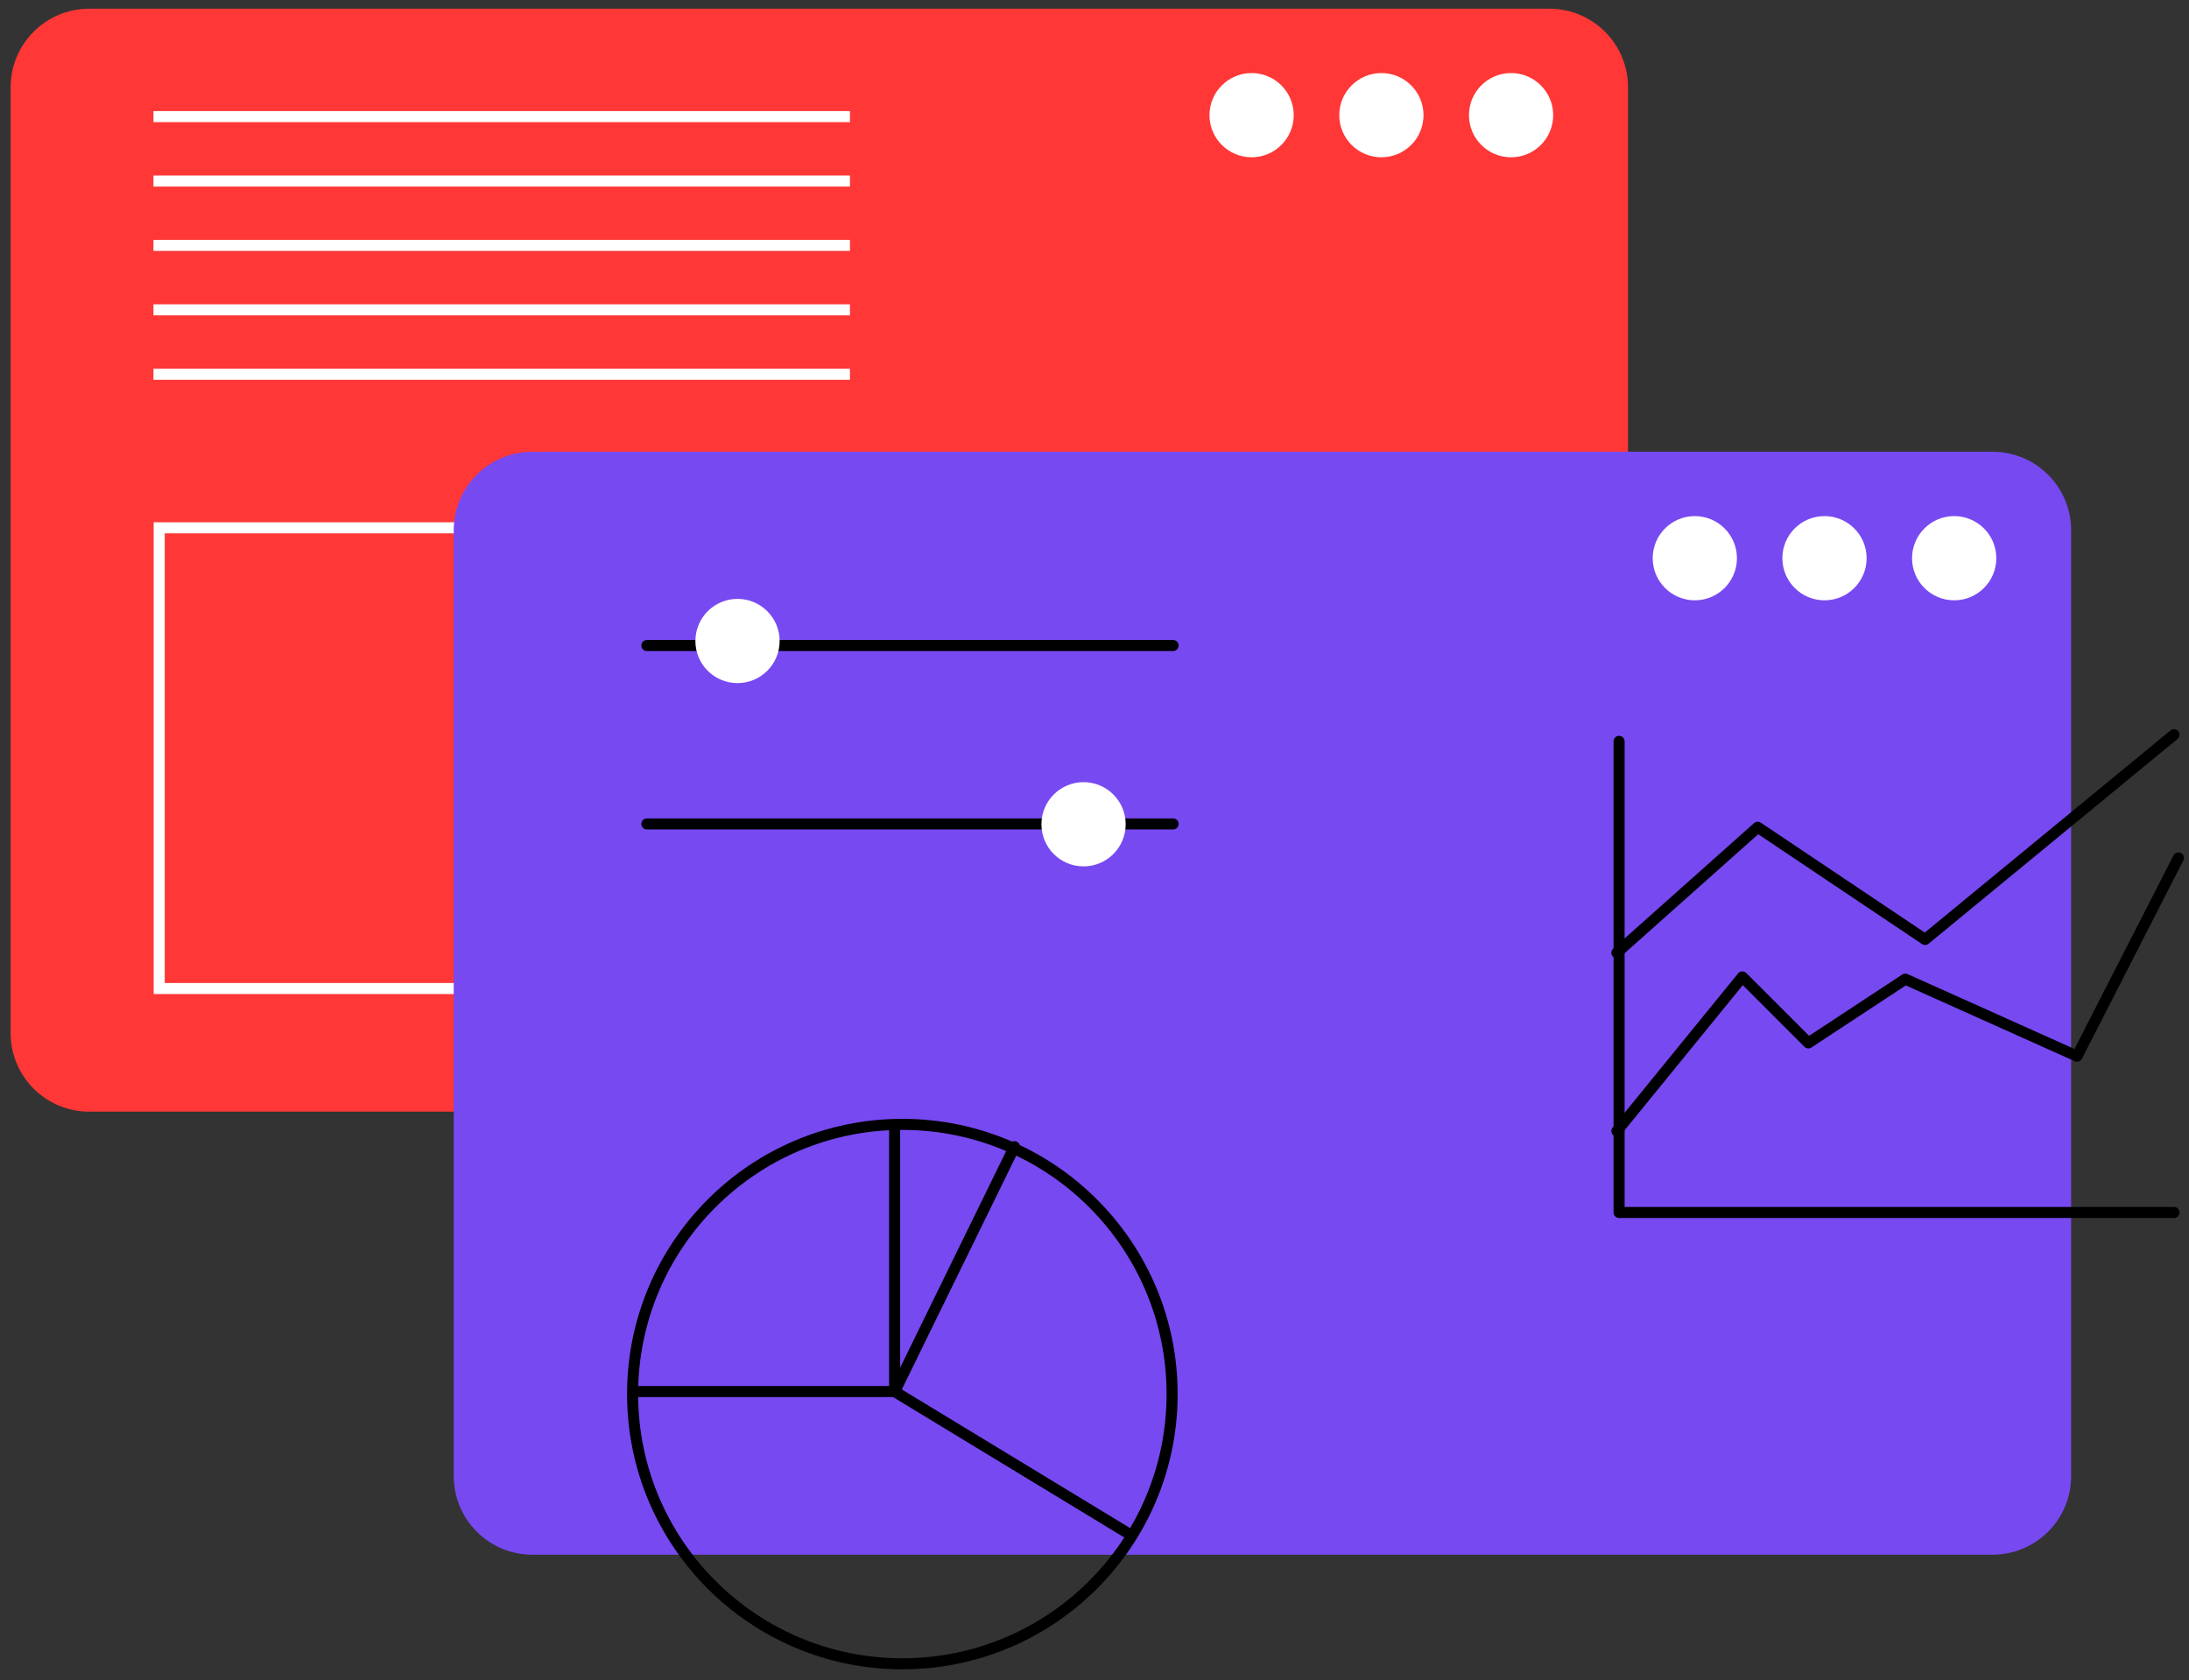 <svg xmlns="http://www.w3.org/2000/svg" width="198" height="152" viewBox="0 0 198 152" fill="none"><rect x="0" y="0" width="198" height="152" fill="#333333" stroke="none"/><path d="M140.15 0.789H8.07C4.143 0.789 0.96 3.972 0.96 7.899V93.459C0.96 97.386 4.143 100.569 8.07 100.569H140.15C144.077 100.569 147.26 97.386 147.26 93.459V7.899C147.26 3.972 144.077 0.789 140.15 0.789Z" fill="#FF3737"></path><path d="M136.68 14.229C138.784 14.229 140.49 12.524 140.49 10.419C140.49 8.315 138.784 6.609 136.68 6.609C134.576 6.609 132.87 8.315 132.87 10.419C132.87 12.524 134.576 14.229 136.68 14.229Z" fill="white"></path><path d="M124.95 14.229C127.054 14.229 128.76 12.524 128.76 10.419C128.76 8.315 127.054 6.609 124.95 6.609C122.846 6.609 121.14 8.315 121.14 10.419C121.14 12.524 122.846 14.229 124.95 14.229Z" fill="white"></path><path d="M113.21 14.229C115.314 14.229 117.02 12.524 117.02 10.419C117.02 8.315 115.314 6.609 113.21 6.609C111.106 6.609 109.4 8.315 109.4 10.419C109.4 12.524 111.106 14.229 113.21 14.229Z" fill="white"></path><path d="M62.95 47.749H14.4V89.429H62.95V47.749Z" stroke="white" stroke-miterlimit="10"></path><path d="M180.23 40.869H48.15C44.223 40.869 41.04 44.052 41.04 47.979V133.539C41.04 137.466 44.223 140.649 48.15 140.649H180.23C184.157 140.649 187.34 137.466 187.34 133.539V47.979C187.34 44.052 184.157 40.869 180.23 40.869Z" fill="#7749F1"></path><path d="M176.76 54.309C178.864 54.309 180.57 52.604 180.57 50.499C180.57 48.395 178.864 46.69 176.76 46.69C174.656 46.69 172.95 48.395 172.95 50.499C172.95 52.604 174.656 54.309 176.76 54.309Z" fill="white"></path><path d="M165.03 54.309C167.134 54.309 168.84 52.604 168.84 50.499C168.84 48.395 167.134 46.69 165.03 46.69C162.926 46.69 161.22 48.395 161.22 50.499C161.22 52.604 162.926 54.309 165.03 54.309Z" fill="white"></path><path d="M153.3 54.309C155.404 54.309 157.11 52.604 157.11 50.499C157.11 48.395 155.404 46.69 153.3 46.69C151.196 46.69 149.49 48.395 149.49 50.499C149.49 52.604 151.196 54.309 153.3 54.309Z" fill="white"></path><path d="M81.62 150.519C95.096 150.519 106.02 139.594 106.02 126.119C106.02 112.643 95.096 101.719 81.62 101.719C68.144 101.719 57.22 112.643 57.22 126.119C57.22 139.594 68.144 150.519 81.62 150.519Z" stroke="black" stroke-linecap="round" stroke-linejoin="round"></path><path d="M80.92 101.879V125.889L91.76 103.739" stroke="black" stroke-linecap="round" stroke-linejoin="round"></path><path d="M101.83 138.589L80.92 125.889H57.84" stroke="black" stroke-linecap="round" stroke-linejoin="round"></path><path d="M146.45 67.068V109.688H196.64" stroke="black" stroke-linecap="round" stroke-linejoin="round"></path><path d="M146.25 86.189L158.99 74.839L174.13 84.989L196.64 66.469" stroke="black" stroke-linecap="round" stroke-linejoin="round"></path><path d="M146.25 102.319L157.6 88.379L163.57 94.349L172.34 88.579L187.87 95.549L197.04 77.619" stroke="black" stroke-linecap="round" stroke-linejoin="round"></path><path d="M58.51 58.399H106.11" stroke="black" stroke-linecap="round" stroke-linejoin="round"></path><path d="M58.51 74.539H106.11" stroke="black" stroke-linecap="round" stroke-linejoin="round"></path><path d="M66.71 61.799C68.814 61.799 70.52 60.093 70.52 57.989C70.52 55.885 68.814 54.179 66.71 54.179C64.606 54.179 62.9 55.885 62.9 57.989C62.9 60.093 64.606 61.799 66.71 61.799Z" fill="white"></path><path d="M98.01 78.379C100.114 78.379 101.82 76.673 101.82 74.569C101.82 72.465 100.114 70.759 98.01 70.759C95.906 70.759 94.2 72.465 94.2 74.569C94.2 76.673 95.906 78.379 98.01 78.379Z" fill="white"></path><path d="M13.88 10.549H76.88" stroke="white" stroke-miterlimit="10"></path><path d="M13.88 16.379H76.88" stroke="white" stroke-miterlimit="10"></path><path d="M13.88 22.199H76.88" stroke="white" stroke-miterlimit="10"></path><path d="M13.88 28.029H76.88" stroke="white" stroke-miterlimit="10"></path><path d="M13.88 33.859H76.88" stroke="white" stroke-miterlimit="10"></path></svg>
